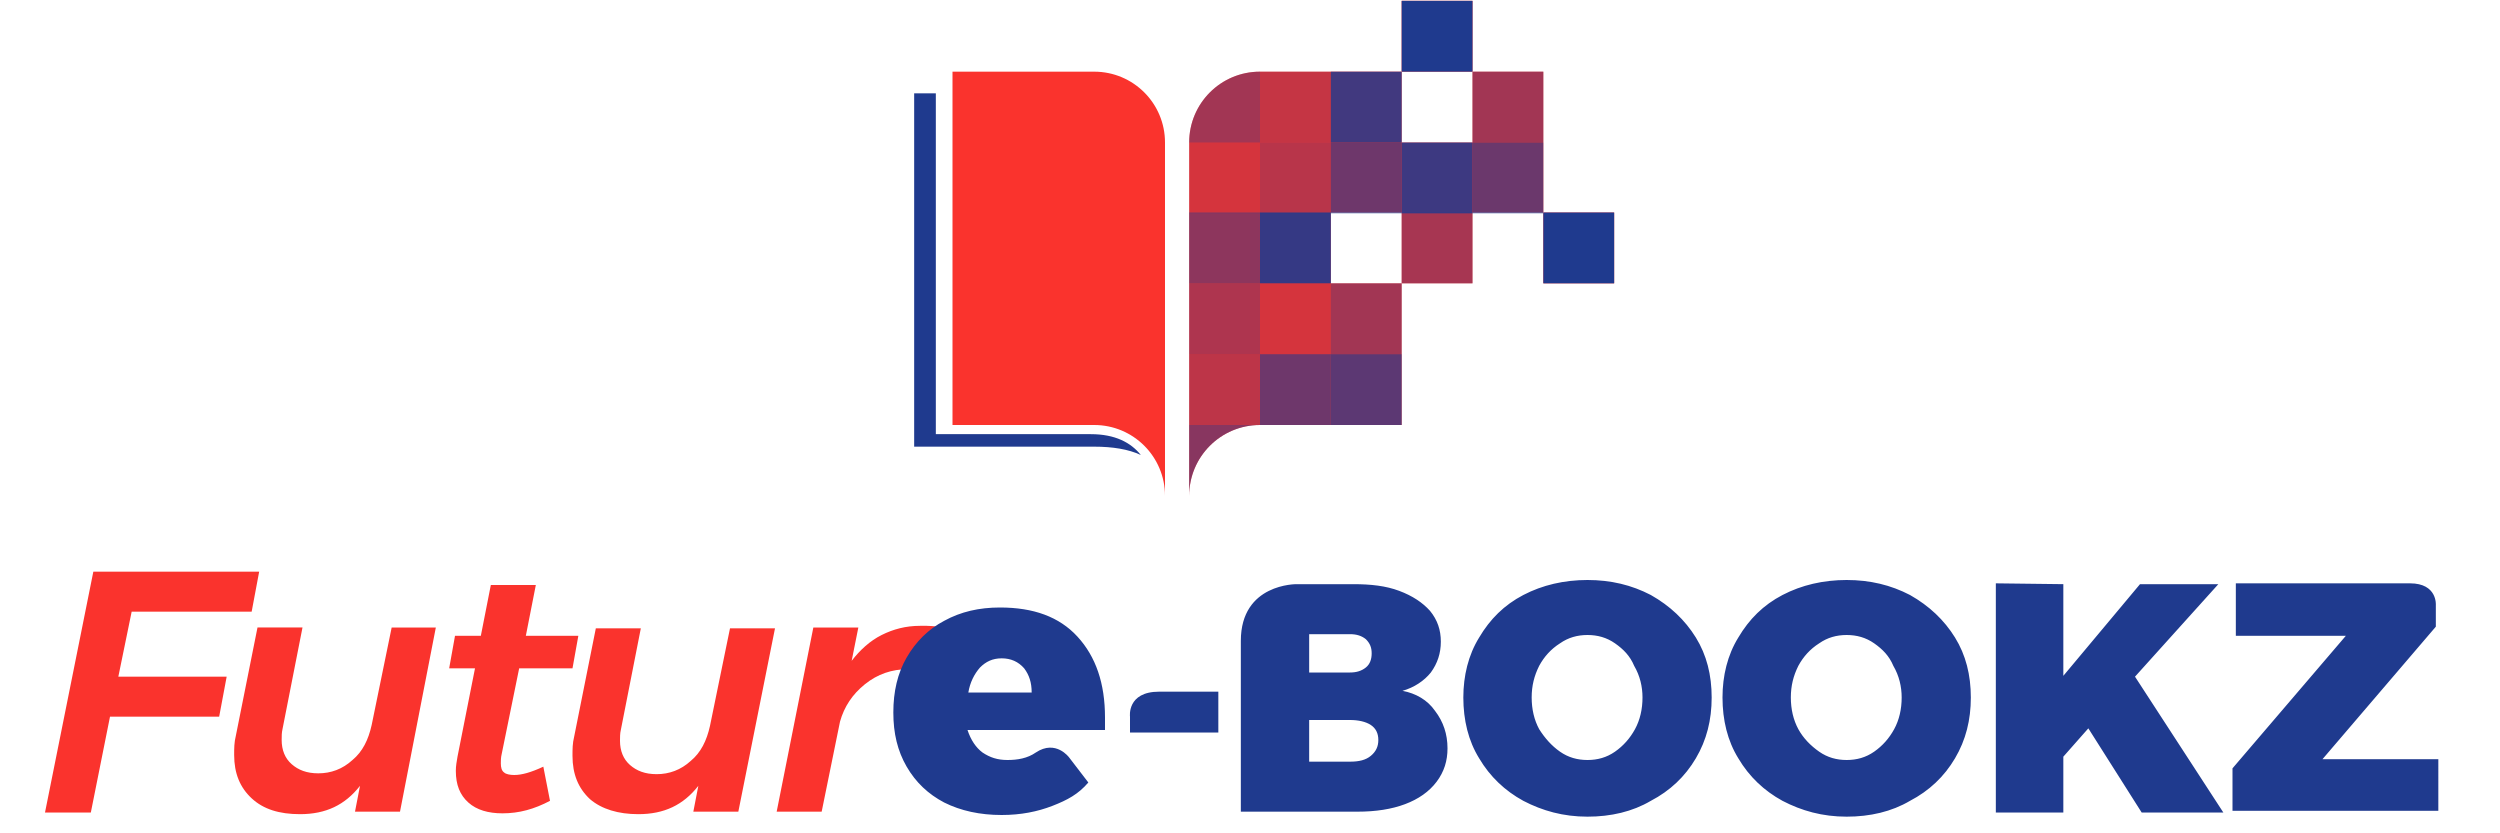<svg xmlns="http://www.w3.org/2000/svg" xmlns:xlink="http://www.w3.org/1999/xlink" id="Layer_1" x="0px" y="0px" viewBox="0 0 300 100" style="enable-background:new 0 0 300 100;" xml:space="preserve">
<style type="text/css">
	.st0{fill:#FA332D;}
	.st1{fill:#1F3A8E;}
	.st2{opacity:0.17;}
	.st3{clip-path:url(#SVGID_2_);fill:#1F3A8E;}
	.st4{opacity:0.5;}
	.st5{clip-path:url(#SVGID_4_);fill:#1F3A8E;}
	.st6{opacity:0.35;}
	.st7{clip-path:url(#SVGID_6_);fill:#1F3A8E;}
	.st8{opacity:0.28;}
	.st9{clip-path:url(#SVGID_8_);fill:#1F3A8E;}
	.st10{opacity:0.24;}
	.st11{clip-path:url(#SVGID_10_);fill:#1F3A8E;}
	.st12{opacity:0.3;}
	.st13{clip-path:url(#SVGID_12_);fill:#1F3A8E;}
	.st14{opacity:0.9;}
	.st15{clip-path:url(#SVGID_14_);fill:#1F3A8E;}
	.st16{clip-path:url(#SVGID_16_);fill:#1F3A8E;}
	.st17{opacity:0.64;}
	.st18{clip-path:url(#SVGID_18_);fill:#1F3A8E;}
	.st19{opacity:0.84;}
	.st20{clip-path:url(#SVGID_20_);fill:#1F3A8E;}
	.st21{opacity:0.4;}
	.st22{clip-path:url(#SVGID_22_);fill:#1F3A8E;}
	.st23{clip-path:url(#SVGID_24_);fill:#1F3A8E;}
	.st24{clip-path:url(#SVGID_26_);fill:#1F3A8E;}
	.st25{opacity:0.38;}
	.st26{clip-path:url(#SVGID_28_);fill:#1F3A8E;}
	.st27{opacity:0.86;}
	.st28{clip-path:url(#SVGID_30_);fill:#1F3A8E;}
	.st29{opacity:0.65;}
	.st30{clip-path:url(#SVGID_32_);fill:#1F3A8E;}
	.st31{opacity:0.72;}
	.st32{clip-path:url(#SVGID_34_);fill:#1F3A8E;}
	.st33{opacity:0.52;}
	.st34{clip-path:url(#SVGID_36_);fill:#1F3A8E;}
	.st35{clip-path:url(#SVGID_38_);fill:#1F3A8E;}
</style>
<g>
	<g>
		<g>
			<path class="st0" d="M168.2,8.6h8.5V0.1h-8.5V8.6z M176.7,25.5h8.5v-8.5V8.6h-8.5v8.5h-8.5V8.6h-8.5h-8.5c-4.7,0-8.5,3.8-8.5,8.5     v8.5V34v8.5V51v8.5c0-4.7,3.8-8.5,8.5-8.5h8.5h8.5v-8.5V34h-8.5v-8.5h8.5V34h8.5V25.5z M193.7,25.5h-8.5V34h8.5V25.5z"></path>
			<path class="st0" d="M131.3,8.6h-17V51h17c4.7,0,8.5,3.8,8.5,8.5V17.1C139.8,12.4,136,8.6,131.3,8.6"></path>
			<path class="st0" d="M102.2,79.3l0.8-4h-5.4l-4.4,22.1h5.4l2.2-10.8c0.5-1.8,1.5-3.3,3-4.5c1.5-1.2,3.2-1.8,5.2-1.8l0.7,0     c0,0,6.6-4.1,4.8-4.7c-1.8-0.6-4.1-0.5-4.1-0.5c-1.7,0-3.2,0.4-4.6,1.1S103.2,78,102.2,79.3 M76.6,97.7c3.1,0,5.4-1.1,7.2-3.4     l-0.6,3.1h5.4L93,75.4h-5.4l-2.4,11.7c-0.4,1.8-1.1,3.2-2.3,4.2c-1.2,1.1-2.6,1.6-4.1,1.6c-1.4,0-2.4-0.4-3.2-1.1     c-0.8-0.7-1.2-1.7-1.2-2.9c0-0.4,0-0.9,0.1-1.3l2.4-12.2h-5.4l-2.6,13c-0.2,0.8-0.2,1.5-0.2,2.3c0,2.2,0.7,3.9,2.1,5.2     C72.2,97.1,74.2,97.7,76.6,97.7 M62.3,80.2h6.4l0.7-3.9h-6.3l1.2-6.1h-5.4l-1.2,6.1h-3.1l-0.7,3.9H57l-2.1,10.6     c-0.1,0.6-0.2,1.1-0.2,1.7c0,1.7,0.5,2.9,1.5,3.8c1,0.9,2.4,1.3,4.1,1.3c2,0,3.8-0.5,5.7-1.5L65.2,92c-1.5,0.7-2.6,1-3.5,1     c-0.5,0-1-0.1-1.2-0.3c-0.3-0.2-0.4-0.6-0.4-1.1c0-0.3,0-0.7,0.1-1.1L62.3,80.2z M36,97.7c3.1,0,5.4-1.1,7.2-3.4l-0.6,3.1H48     l4.3-22.1H47l-2.4,11.7c-0.4,1.8-1.1,3.2-2.3,4.2c-1.2,1.1-2.6,1.6-4.1,1.6c-1.4,0-2.4-0.4-3.2-1.1c-0.8-0.7-1.2-1.7-1.2-2.9     c0-0.4,0-0.9,0.1-1.3l2.4-12.2h-5.4l-2.6,13c-0.2,0.8-0.2,1.5-0.2,2.3c0,2.2,0.7,3.9,2.1,5.2C31.6,97.1,33.5,97.7,36,97.7      M31.1,68.6H11.2L5.4,97.5h5.5L13.2,86h13.1l0.9-4.8H14.2l1.6-7.8h14.4L31.1,68.6z"></path>
			<path class="st1" d="M112.3,11.2h-2.6v42.4h21.6c2.2,0,4.1,0.3,5.6,1c-1.2-1.5-3.1-2.5-6-2.5h-18.6V11.2z"></path>
			<g class="st2">
				<g>
					<defs>
						<rect id="SVGID_1_" x="133.7" y="10.1" width="26.5" height="16.5"></rect>
					</defs>
					<clipPath id="SVGID_2_">
						<use xlink:href="#SVGID_1_" style="overflow:visible;"></use>
					</clipPath>
					<rect x="142.7" y="17.1" class="st3" width="8.5" height="8.5"></rect>
				</g>
			</g>
			<g class="st4">
				<g>
					<defs>
						<rect id="SVGID_3_" x="133.7" y="18.5" width="26.5" height="16.5"></rect>
					</defs>
					<clipPath id="SVGID_4_">
						<use xlink:href="#SVGID_3_" style="overflow:visible;"></use>
					</clipPath>
					<rect x="142.7" y="25.5" class="st5" width="8.5" height="8.5"></rect>
				</g>
			</g>
			<g class="st6">
				<g>
					<defs>
						<rect id="SVGID_5_" x="133.7" y="27" width="26.5" height="16.5"></rect>
					</defs>
					<clipPath id="SVGID_6_">
						<use xlink:href="#SVGID_5_" style="overflow:visible;"></use>
					</clipPath>
					<rect x="142.7" y="34" class="st7" width="8.5" height="8.5"></rect>
				</g>
			</g>
			<g class="st8">
				<g>
					<defs>
						<rect id="SVGID_7_" x="133.7" y="35.5" width="26.5" height="16.5"></rect>
					</defs>
					<clipPath id="SVGID_8_">
						<use xlink:href="#SVGID_7_" style="overflow:visible;"></use>
					</clipPath>
					<rect x="142.7" y="42.5" class="st9" width="8.5" height="8.5"></rect>
				</g>
			</g>
			<g class="st10">
				<g>
					<defs>
						<rect id="SVGID_9_" x="142.2" y="1.6" width="26.5" height="16.5"></rect>
					</defs>
					<clipPath id="SVGID_10_">
						<use xlink:href="#SVGID_9_" style="overflow:visible;"></use>
					</clipPath>
					<rect x="151.2" y="8.6" class="st11" width="8.5" height="8.5"></rect>
				</g>
			</g>
			<g class="st12">
				<g>
					<defs>
						<rect id="SVGID_11_" x="142.2" y="10.1" width="26.5" height="16.5"></rect>
					</defs>
					<clipPath id="SVGID_12_">
						<use xlink:href="#SVGID_11_" style="overflow:visible;"></use>
					</clipPath>
					<rect x="151.2" y="17.1" class="st13" width="8.5" height="8.5"></rect>
				</g>
			</g>
			<g class="st14">
				<g>
					<defs>
						<rect id="SVGID_13_" x="142.2" y="18.5" width="26.5" height="16.5"></rect>
					</defs>
					<clipPath id="SVGID_14_">
						<use xlink:href="#SVGID_13_" style="overflow:visible;"></use>
					</clipPath>
					<rect x="151.2" y="25.5" class="st15" width="8.5" height="8.5"></rect>
				</g>
			</g>
			<g class="st2">
				<g>
					<defs>
						<rect id="SVGID_15_" x="142.2" y="27" width="26.5" height="16.5"></rect>
					</defs>
					<clipPath id="SVGID_16_">
						<use xlink:href="#SVGID_15_" style="overflow:visible;"></use>
					</clipPath>
					<rect x="151.2" y="34" class="st16" width="8.5" height="8.5"></rect>
				</g>
			</g>
			<g class="st17">
				<g>
					<defs>
						<rect id="SVGID_17_" x="142.2" y="35.5" width="26.5" height="16.5"></rect>
					</defs>
					<clipPath id="SVGID_18_">
						<use xlink:href="#SVGID_17_" style="overflow:visible;"></use>
					</clipPath>
					<rect x="151.2" y="42.5" class="st18" width="8.5" height="8.5"></rect>
				</g>
			</g>
			<g class="st19">
				<g>
					<defs>
						<rect id="SVGID_19_" x="150.7" y="1.6" width="26.5" height="16.5"></rect>
					</defs>
					<clipPath id="SVGID_20_">
						<use xlink:href="#SVGID_19_" style="overflow:visible;"></use>
					</clipPath>
					<rect x="159.7" y="8.6" class="st20" width="8.5" height="8.5"></rect>
				</g>
			</g>
		</g>
		<rect x="168.2" y="0.1" class="st1" width="8.5" height="8.5"></rect>
		<g>
			<g class="st21">
				<g>
					<defs>
						<rect id="SVGID_21_" x="167.7" y="1.6" width="26.5" height="16.5"></rect>
					</defs>
					<clipPath id="SVGID_22_">
						<use xlink:href="#SVGID_21_" style="overflow:visible;"></use>
					</clipPath>
					<rect x="176.7" y="8.6" class="st22" width="8.5" height="8.5"></rect>
				</g>
			</g>
			<g class="st17">
				<g>
					<defs>
						<rect id="SVGID_23_" x="150.7" y="10.1" width="26.5" height="16.5"></rect>
					</defs>
					<clipPath id="SVGID_24_">
						<use xlink:href="#SVGID_23_" style="overflow:visible;"></use>
					</clipPath>
					<rect x="159.7" y="17.1" class="st23" width="8.5" height="8.5"></rect>
				</g>
			</g>
			<g class="st21">
				<g>
					<defs>
						<rect id="SVGID_25_" x="150.7" y="27" width="26.5" height="16.5"></rect>
					</defs>
					<clipPath id="SVGID_26_">
						<use xlink:href="#SVGID_25_" style="overflow:visible;"></use>
					</clipPath>
					<rect x="159.7" y="34" class="st24" width="8.5" height="8.5"></rect>
				</g>
			</g>
			<g class="st25">
				<g>
					<defs>
						<rect id="SVGID_27_" x="159.2" y="18.5" width="26.5" height="16.5"></rect>
					</defs>
					<clipPath id="SVGID_28_">
						<use xlink:href="#SVGID_27_" style="overflow:visible;"></use>
					</clipPath>
					<rect x="168.2" y="25.5" class="st26" width="8.5" height="8.5"></rect>
				</g>
			</g>
			<g class="st27">
				<g>
					<defs>
						<rect id="SVGID_29_" x="159.2" y="10.1" width="26.5" height="16.5"></rect>
					</defs>
					<clipPath id="SVGID_30_">
						<use xlink:href="#SVGID_29_" style="overflow:visible;"></use>
					</clipPath>
					<rect x="168.2" y="17.1" class="st28" width="8.5" height="8.5"></rect>
				</g>
			</g>
			<g class="st29">
				<g>
					<defs>
						<rect id="SVGID_31_" x="167.7" y="10.1" width="26.5" height="16.5"></rect>
					</defs>
					<clipPath id="SVGID_32_">
						<use xlink:href="#SVGID_31_" style="overflow:visible;"></use>
					</clipPath>
					<rect x="176.7" y="17.1" class="st30" width="8.5" height="8.5"></rect>
				</g>
			</g>
		</g>
		<rect x="185.2" y="25.5" class="st1" width="8.5" height="8.5"></rect>
		<g>
			<g class="st31">
				<g>
					<defs>
						<rect id="SVGID_33_" x="150.7" y="35.5" width="26.5" height="16.5"></rect>
					</defs>
					<clipPath id="SVGID_34_">
						<use xlink:href="#SVGID_33_" style="overflow:visible;"></use>
					</clipPath>
					<rect x="159.7" y="42.5" class="st32" width="8.5" height="8.5"></rect>
				</g>
			</g>
			<g class="st33">
				<g>
					<defs>
						<rect id="SVGID_35_" x="133.7" y="44" width="26.5" height="16.5"></rect>
					</defs>
					<clipPath id="SVGID_36_">
						<use xlink:href="#SVGID_35_" style="overflow:visible;"></use>
					</clipPath>
					<path class="st34" d="M151.2,51h-8.5v8.5C142.7,54.8,146.5,51,151.2,51"></path>
				</g>
			</g>
			<g class="st21">
				<g>
					<defs>
						<rect id="SVGID_37_" x="133.7" y="1.6" width="26.5" height="16.5"></rect>
					</defs>
					<clipPath id="SVGID_38_">
						<use xlink:href="#SVGID_37_" style="overflow:visible;"></use>
					</clipPath>
					<path class="st35" d="M151.2,8.6c-4.7,0-8.5,3.8-8.5,8.5h8.5V8.6z"></path>
				</g>
			</g>
			<path class="st1" d="M123.8,83.1h-7.6c0.2-1.2,0.7-2.2,1.4-3c0.7-0.7,1.5-1.1,2.6-1.1c1.1,0,2,0.4,2.7,1.2     C123.5,81,123.8,81.9,123.8,83.1 M132.6,87.5c0-0.3,0-0.8,0-1.4c0-4.1-1.1-7.3-3.3-9.7c-2.2-2.4-5.3-3.5-9.3-3.5     c-2.5,0-4.7,0.5-6.7,1.6c-1.9,1-3.4,2.5-4.5,4.4c-1.1,1.9-1.6,4.1-1.6,6.6c0,2.5,0.5,4.6,1.6,6.5c1.1,1.9,2.6,3.3,4.5,4.3     c2,1,4.3,1.5,6.9,1.5c2.3,0,4.3-0.4,6.1-1.1c1.8-0.7,3.1-1.4,4.3-2.8l-2.3-3c0,0-1.6-2.2-4-0.6c-1,0.7-2.2,0.9-3.4,0.9     c-1.2,0-2.1-0.3-3-0.9c-0.8-0.6-1.4-1.5-1.8-2.7H132.6z M135.5,87.9h10.7V83h-7.1c-3.9,0-3.5,3-3.5,3V87.9z M165.4,88.8     c0,0.8-0.3,1.4-0.9,1.9c-0.6,0.5-1.4,0.7-2.5,0.7h-4.9v-5h4.9c1,0,1.9,0.2,2.5,0.6C165.1,87.4,165.4,88,165.4,88.8 M164.6,78.4     c0,0.7-0.2,1.3-0.7,1.7c-0.5,0.4-1.1,0.6-1.9,0.6h-4.9v-4.6h4.9c0.8,0,1.4,0.2,1.9,0.6C164.4,77.2,164.6,77.7,164.6,78.4      M168.3,82.9c1.4-0.4,2.6-1.2,3.4-2.2c0.8-1.1,1.2-2.3,1.2-3.7c0-1.4-0.4-2.6-1.3-3.7c-0.9-1-2.1-1.8-3.7-2.4     c-1.6-0.6-3.4-0.8-5.5-0.8h-6.8c0,0-6.7-0.1-6.7,6.8v20.5h14c2.2,0,4.1-0.3,5.7-0.9c1.6-0.6,2.9-1.5,3.8-2.7     c0.9-1.2,1.3-2.5,1.3-4c0-1.7-0.5-3.2-1.5-4.5C171.3,84,169.9,83.2,168.3,82.9 M197.1,83.7c0,1.4-0.3,2.7-0.9,3.8     c-0.6,1.1-1.4,2-2.4,2.7c-1,0.7-2.1,1-3.3,1c-1.2,0-2.3-0.3-3.3-1c-1-0.7-1.8-1.6-2.5-2.7c-0.6-1.1-0.9-2.4-0.9-3.8     c0-1.4,0.3-2.6,0.9-3.8c0.6-1.1,1.4-2,2.5-2.7c1-0.7,2.1-1,3.3-1c1.2,0,2.3,0.3,3.3,1c1,0.7,1.8,1.5,2.3,2.7     C196.8,81.1,197.1,82.4,197.1,83.7 M203.5,91c1.3-2.2,1.9-4.6,1.9-7.3c0-2.7-0.6-5.1-1.9-7.2c-1.3-2.1-3.1-3.8-5.4-5.1     c-2.3-1.2-4.8-1.8-7.6-1.8c-2.8,0-5.4,0.6-7.7,1.8c-2.3,1.2-4,2.9-5.3,5.1c-1.3,2.1-1.9,4.6-1.9,7.2c0,2.7,0.6,5.2,1.9,7.3     c1.3,2.2,3.1,3.9,5.3,5.1c2.3,1.2,4.8,1.9,7.7,1.9c2.8,0,5.4-0.6,7.6-1.9C200.4,94.9,202.2,93.2,203.5,91 M228.2,83.7     c0,1.4-0.3,2.7-0.9,3.8c-0.6,1.1-1.4,2-2.4,2.7c-1,0.7-2.1,1-3.3,1c-1.2,0-2.3-0.3-3.3-1c-1-0.7-1.9-1.6-2.5-2.7     c-0.6-1.1-0.9-2.4-0.9-3.8c0-1.4,0.3-2.6,0.9-3.8c0.6-1.1,1.4-2,2.5-2.7c1-0.7,2.1-1,3.3-1c1.2,0,2.3,0.3,3.3,1     c1,0.7,1.8,1.5,2.3,2.7C227.9,81.1,228.2,82.4,228.2,83.7 M234.6,91c1.3-2.2,1.9-4.6,1.9-7.3c0-2.7-0.6-5.1-1.9-7.2     c-1.3-2.1-3.1-3.8-5.4-5.1c-2.3-1.2-4.8-1.8-7.6-1.8c-2.8,0-5.4,0.6-7.7,1.8c-2.3,1.2-4,2.9-5.3,5.1c-1.3,2.1-1.9,4.6-1.9,7.2     c0,2.7,0.6,5.2,1.9,7.3c1.3,2.2,3.1,3.9,5.3,5.1c2.3,1.2,4.8,1.9,7.7,1.9c2.8,0,5.4-0.6,7.6-1.9C231.5,94.9,233.3,93.2,234.6,91      M266.8,97.5l-10.6-16.3l10-11.1h-9.4l-9.2,11v-11l-8.1-0.1v27.5h8.1v-6.7l3-3.4l6.4,10.1H266.8z M292.6,91.1h-13.9l13.6-15.9     v-2.6c0,0,0.2-2.6-3.1-2.6h-20.9v2.4l0,0v3.9h5.8c0.1,0,0.3,0,0.4,0h7l-13.6,15.9v5.1h24.7V91.1z"></path>
		</g>
	</g>
</g>
</svg>